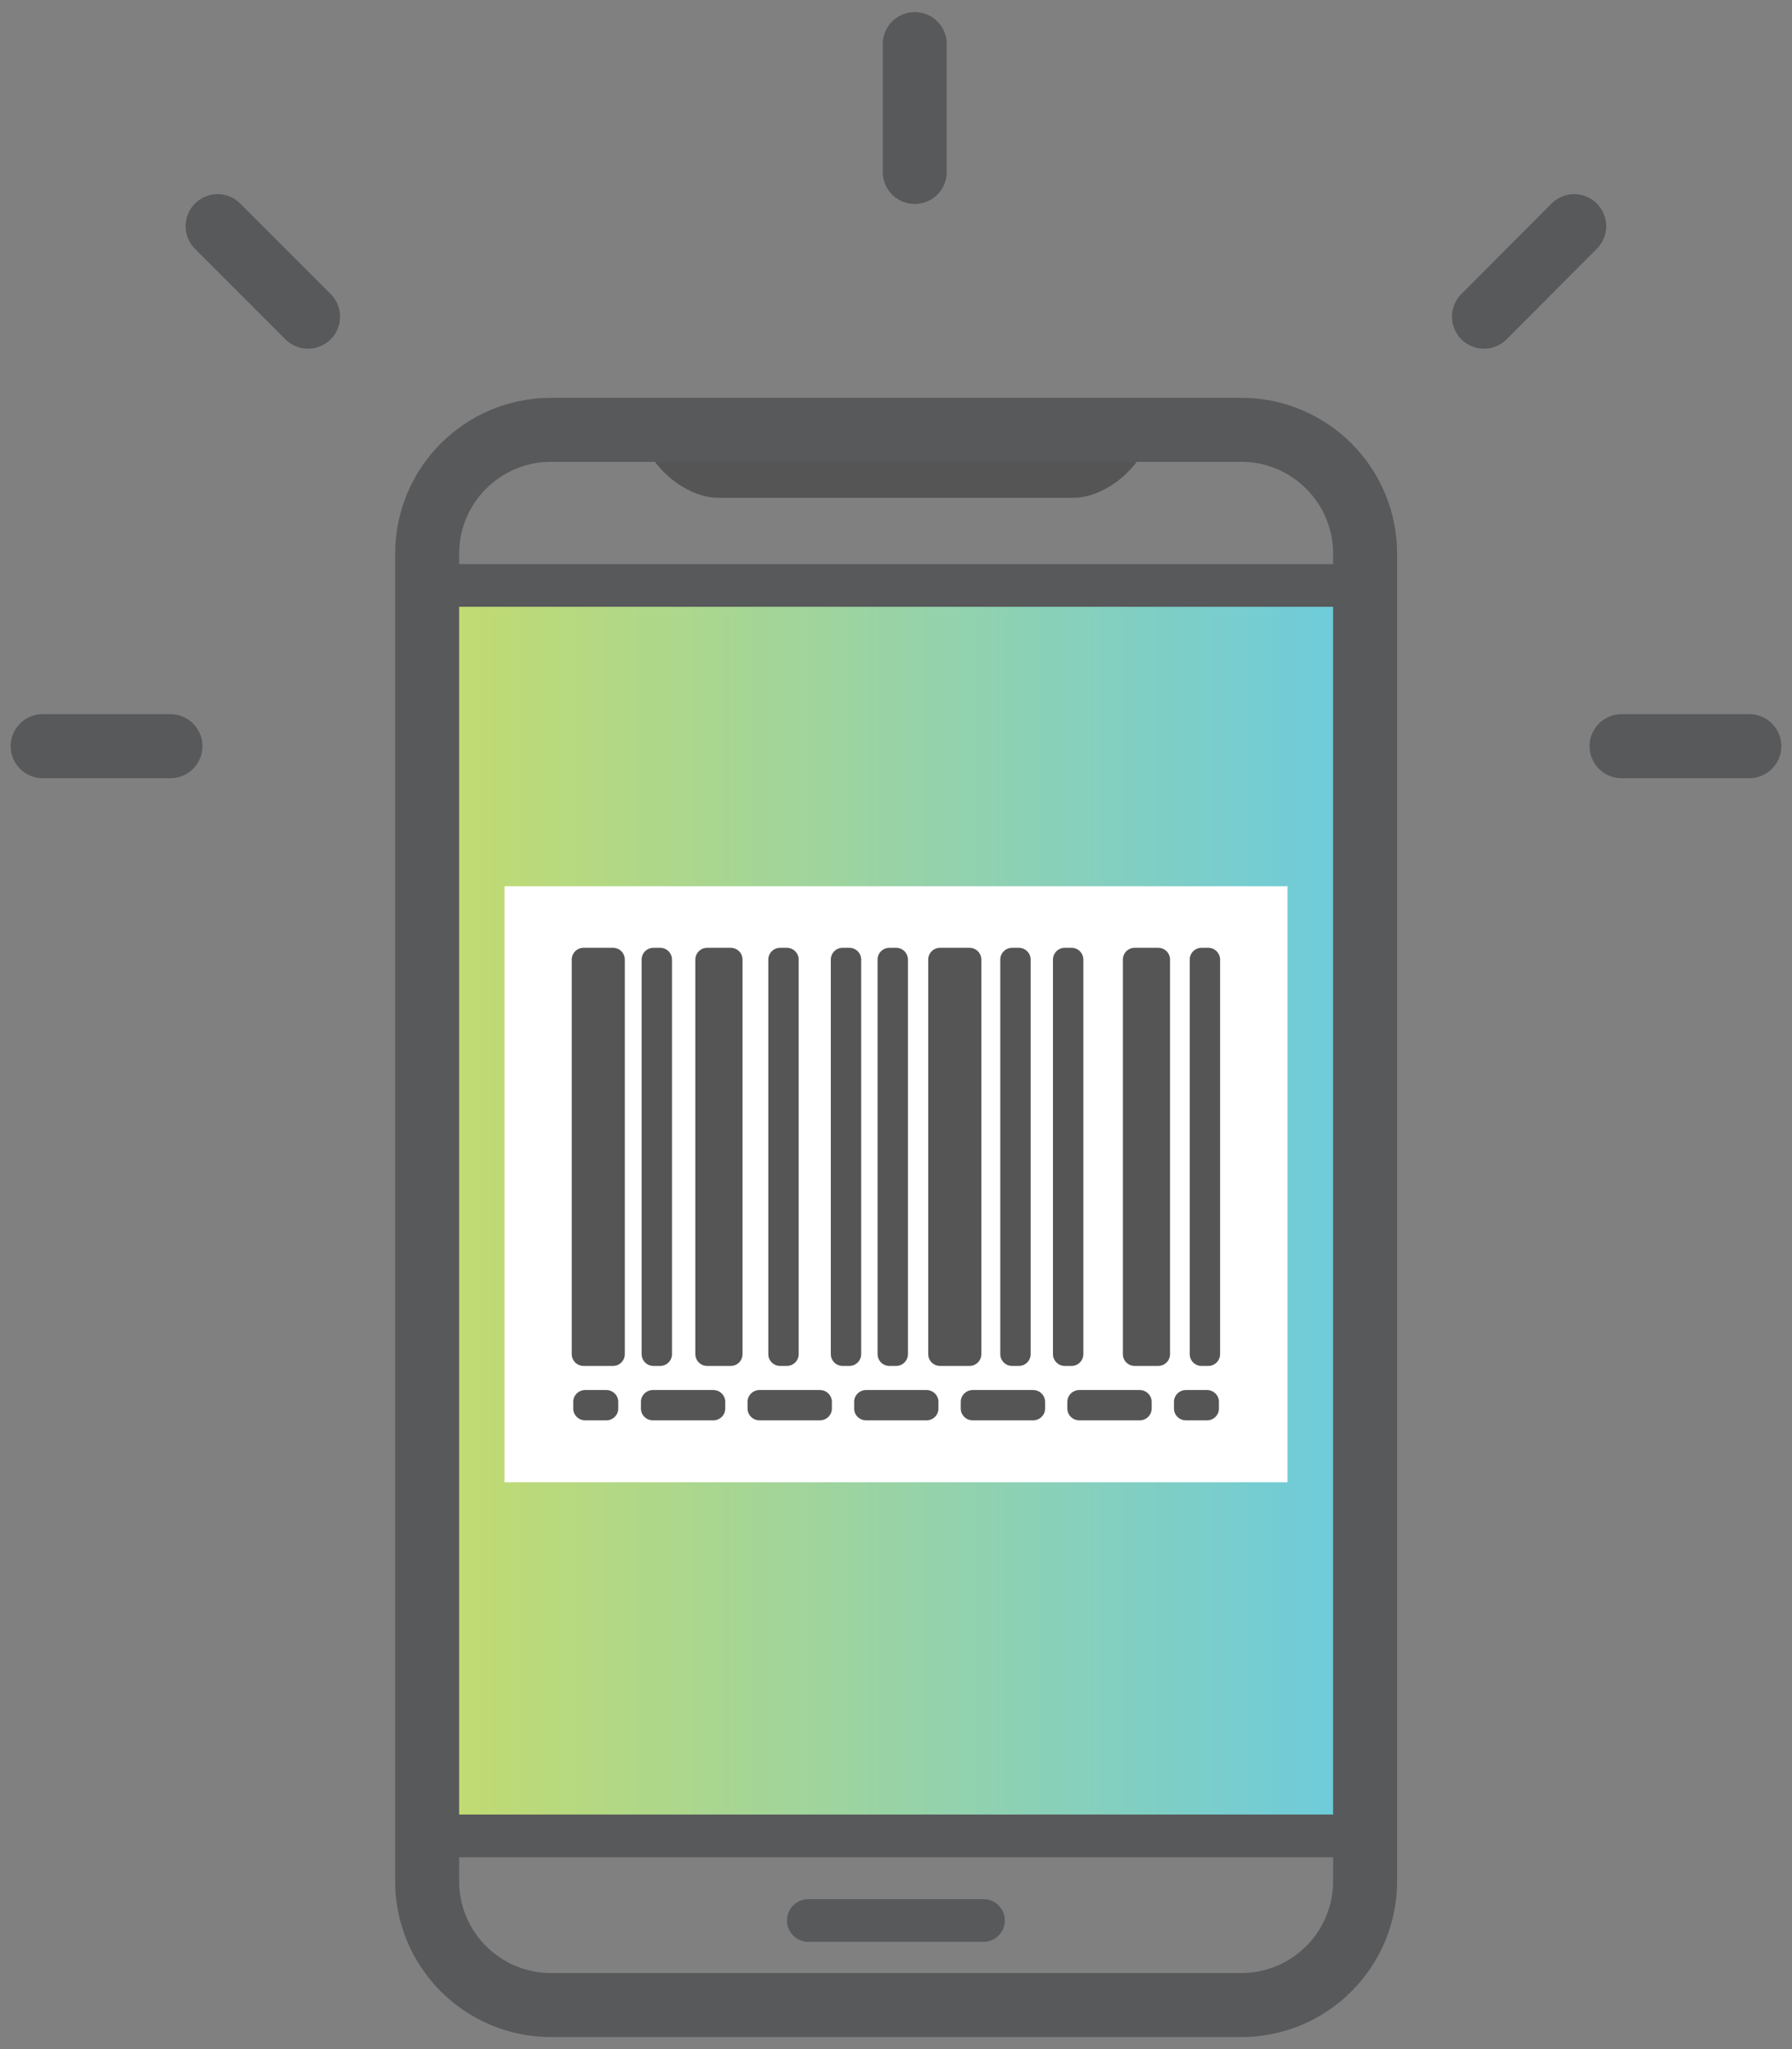 <svg width="42" height="48" viewBox="0 0 42 48" fill="none" xmlns="http://www.w3.org/2000/svg">
<rect x="0" y="0" width="42" height="48" fill="#808080" stroke="none"/>
<path d="M38.005 17.479H41" stroke="#58595B" stroke-width="1.5" stroke-linecap="round" stroke-linejoin="round"/>
<path d="M34.781 7.418L36.895 5.298" stroke="#58595B" stroke-width="1.5" stroke-linecap="round" stroke-linejoin="round"/>
<path d="M3.995 17.479H1" stroke="#58595B" stroke-width="1.5" stroke-linecap="round" stroke-linejoin="round"/>
<path d="M7.22 7.418L5.1 5.298" stroke="#58595B" stroke-width="1.5" stroke-linecap="round" stroke-linejoin="round"/>
<path d="M21.439 4.028V1.033" stroke="#58595B" stroke-width="1.5" stroke-linecap="round" stroke-linejoin="round"/>
<path d="M31.842 13.617H10.139V43.005H31.842V13.617Z" fill="url(#paint0_linear_142_117)"/>
<path d="M30.177 20.76H11.823V34.721H30.177V20.76Z" fill="white"/>
<path d="M27.045 10.069L26.87 10.442C26.548 11.144 25.79 11.661 25.16 11.661H16.831C16.201 11.661 15.448 11.144 15.12 10.442L14.946 10.069" fill="#565556"/>
<path d="M27.146 22.202H26.593C26.441 22.202 26.317 22.326 26.317 22.479V31.72C26.317 31.873 26.441 31.997 26.593 31.997H27.146C27.299 31.997 27.423 31.873 27.423 31.72V22.479C27.423 22.326 27.299 22.202 27.146 22.202Z" fill="#565556"/>
<path d="M28.319 22.202H28.16C28.008 22.202 27.884 22.326 27.884 22.479V31.72C27.884 31.873 28.008 31.997 28.16 31.997H28.319C28.472 31.997 28.596 31.873 28.596 31.72V22.479C28.596 22.326 28.472 22.202 28.319 22.202Z" fill="#565556"/>
<path d="M23.88 22.202H23.721C23.568 22.202 23.444 22.326 23.444 22.479V31.72C23.444 31.873 23.568 31.997 23.721 31.997H23.88C24.032 31.997 24.156 31.873 24.156 31.72V22.479C24.156 22.326 24.032 22.202 23.88 22.202Z" fill="#565556"/>
<path d="M25.114 22.202H24.955C24.803 22.202 24.679 22.326 24.679 22.479V31.72C24.679 31.873 24.803 31.997 24.955 31.997H25.114C25.267 31.997 25.391 31.873 25.391 31.72V22.479C25.391 22.326 25.267 22.202 25.114 22.202Z" fill="#565556"/>
<path d="M17.127 22.202H16.574C16.421 22.202 16.297 22.326 16.297 22.479V31.72C16.297 31.873 16.421 31.997 16.574 31.997H17.127C17.28 31.997 17.403 31.873 17.403 31.72V22.479C17.403 22.326 17.28 22.202 17.127 22.202Z" fill="#565556"/>
<path d="M18.442 22.202H18.284C18.131 22.202 18.007 22.326 18.007 22.479V31.72C18.007 31.873 18.131 31.997 18.284 31.997H18.442C18.595 31.997 18.719 31.873 18.719 31.72V22.479C18.719 22.326 18.595 22.202 18.442 22.202Z" fill="#565556"/>
<path d="M14.368 22.202H13.677C13.524 22.202 13.4 22.326 13.4 22.479V31.72C13.4 31.873 13.524 31.997 13.677 31.997H14.368C14.521 31.997 14.644 31.873 14.644 31.72V22.479C14.644 22.326 14.521 22.202 14.368 22.202Z" fill="#565556"/>
<path d="M15.473 22.202H15.315C15.162 22.202 15.038 22.326 15.038 22.479V31.72C15.038 31.873 15.162 31.997 15.315 31.997H15.473C15.626 31.997 15.75 31.873 15.75 31.72V22.479C15.75 22.326 15.626 22.202 15.473 22.202Z" fill="#565556"/>
<path d="M19.907 22.202H19.749C19.596 22.202 19.472 22.326 19.472 22.479V31.72C19.472 31.873 19.596 31.997 19.749 31.997H19.907C20.06 31.997 20.184 31.873 20.184 31.72V22.479C20.184 22.326 20.06 22.202 19.907 22.202Z" fill="#565556"/>
<path d="M21.003 22.202H20.845C20.692 22.202 20.568 22.326 20.568 22.479V31.72C20.568 31.873 20.692 31.997 20.845 31.997H21.003C21.156 31.997 21.28 31.873 21.28 31.72V22.479C21.28 22.326 21.156 22.202 21.003 22.202Z" fill="#565556"/>
<path d="M22.723 22.202H22.032C21.879 22.202 21.755 22.326 21.755 22.479V31.72C21.755 31.873 21.879 31.997 22.032 31.997H22.723C22.876 31.997 23 31.873 23 31.72V22.479C23 22.326 22.876 22.202 22.723 22.202Z" fill="#565556"/>
<path d="M14.209 33.272H13.717C13.563 33.272 13.435 33.15 13.435 32.996V32.837C13.435 32.684 13.563 32.561 13.717 32.561H14.209C14.362 32.561 14.49 32.684 14.49 32.837V32.996C14.49 33.15 14.362 33.272 14.209 33.272Z" fill="#565556"/>
<path d="M26.711 33.272H25.298C25.144 33.272 25.016 33.15 25.016 32.996V32.837C25.016 32.684 25.144 32.561 25.298 32.561H26.711C26.864 32.561 26.992 32.684 26.992 32.837V32.996C26.992 33.15 26.864 33.272 26.711 33.272ZM24.212 33.272H22.799C22.646 33.272 22.518 33.15 22.518 32.996V32.837C22.518 32.684 22.646 32.561 22.799 32.561H24.212C24.366 32.561 24.494 32.684 24.494 32.837V32.996C24.494 33.15 24.366 33.272 24.212 33.272ZM21.714 33.272H20.301C20.147 33.272 20.019 33.15 20.019 32.996V32.837C20.019 32.684 20.147 32.561 20.301 32.561H21.714C21.867 32.561 21.995 32.684 21.995 32.837V32.996C21.995 33.15 21.867 33.272 21.714 33.272ZM19.215 33.272H17.802C17.649 33.272 17.521 33.15 17.521 32.996V32.837C17.521 32.684 17.649 32.561 17.802 32.561H19.215C19.369 32.561 19.497 32.684 19.497 32.837V32.996C19.497 33.15 19.369 33.272 19.215 33.272ZM16.717 33.272H15.304C15.15 33.272 15.022 33.15 15.022 32.996V32.837C15.022 32.684 15.15 32.561 15.304 32.561H16.717C16.87 32.561 16.998 32.684 16.998 32.837V32.996C16.998 33.15 16.87 33.272 16.717 33.272Z" fill="#565556"/>
<path d="M28.288 33.272H27.796C27.643 33.272 27.515 33.15 27.515 32.996V32.837C27.515 32.684 27.643 32.561 27.796 32.561H28.288C28.441 32.561 28.569 32.684 28.569 32.837V32.996C28.569 33.15 28.441 33.272 28.288 33.272Z" fill="#565556"/>
<path d="M29.092 10.069H12.914C11.31 10.069 10.011 11.368 10.011 12.972V44.065C10.011 45.668 11.31 46.968 12.914 46.968H29.092C30.696 46.968 31.995 45.668 31.995 44.065V12.972C31.995 11.368 30.696 10.069 29.092 10.069Z" stroke="#58595B" stroke-width="1.5" stroke-linecap="round" stroke-linejoin="round"/>
<path d="M10.011 43.005H31.99" stroke="#58595B" stroke-linecap="round" stroke-linejoin="round"/>
<path d="M10.011 13.714H31.99" stroke="#58595B" stroke-linecap="round" stroke-linejoin="round"/>
<path d="M18.945 44.987H23.051" stroke="#58595B" stroke-linecap="round" stroke-linejoin="round"/>
<defs>
<linearGradient id="paint0_linear_142_117" x1="10.139" y1="28.311" x2="31.842" y2="28.311" gradientUnits="userSpaceOnUse">
<stop stop-color="#C4DB6F"/>
<stop offset="1" stop-color="#6CCBDD"/>
</linearGradient>
</defs>
</svg>
